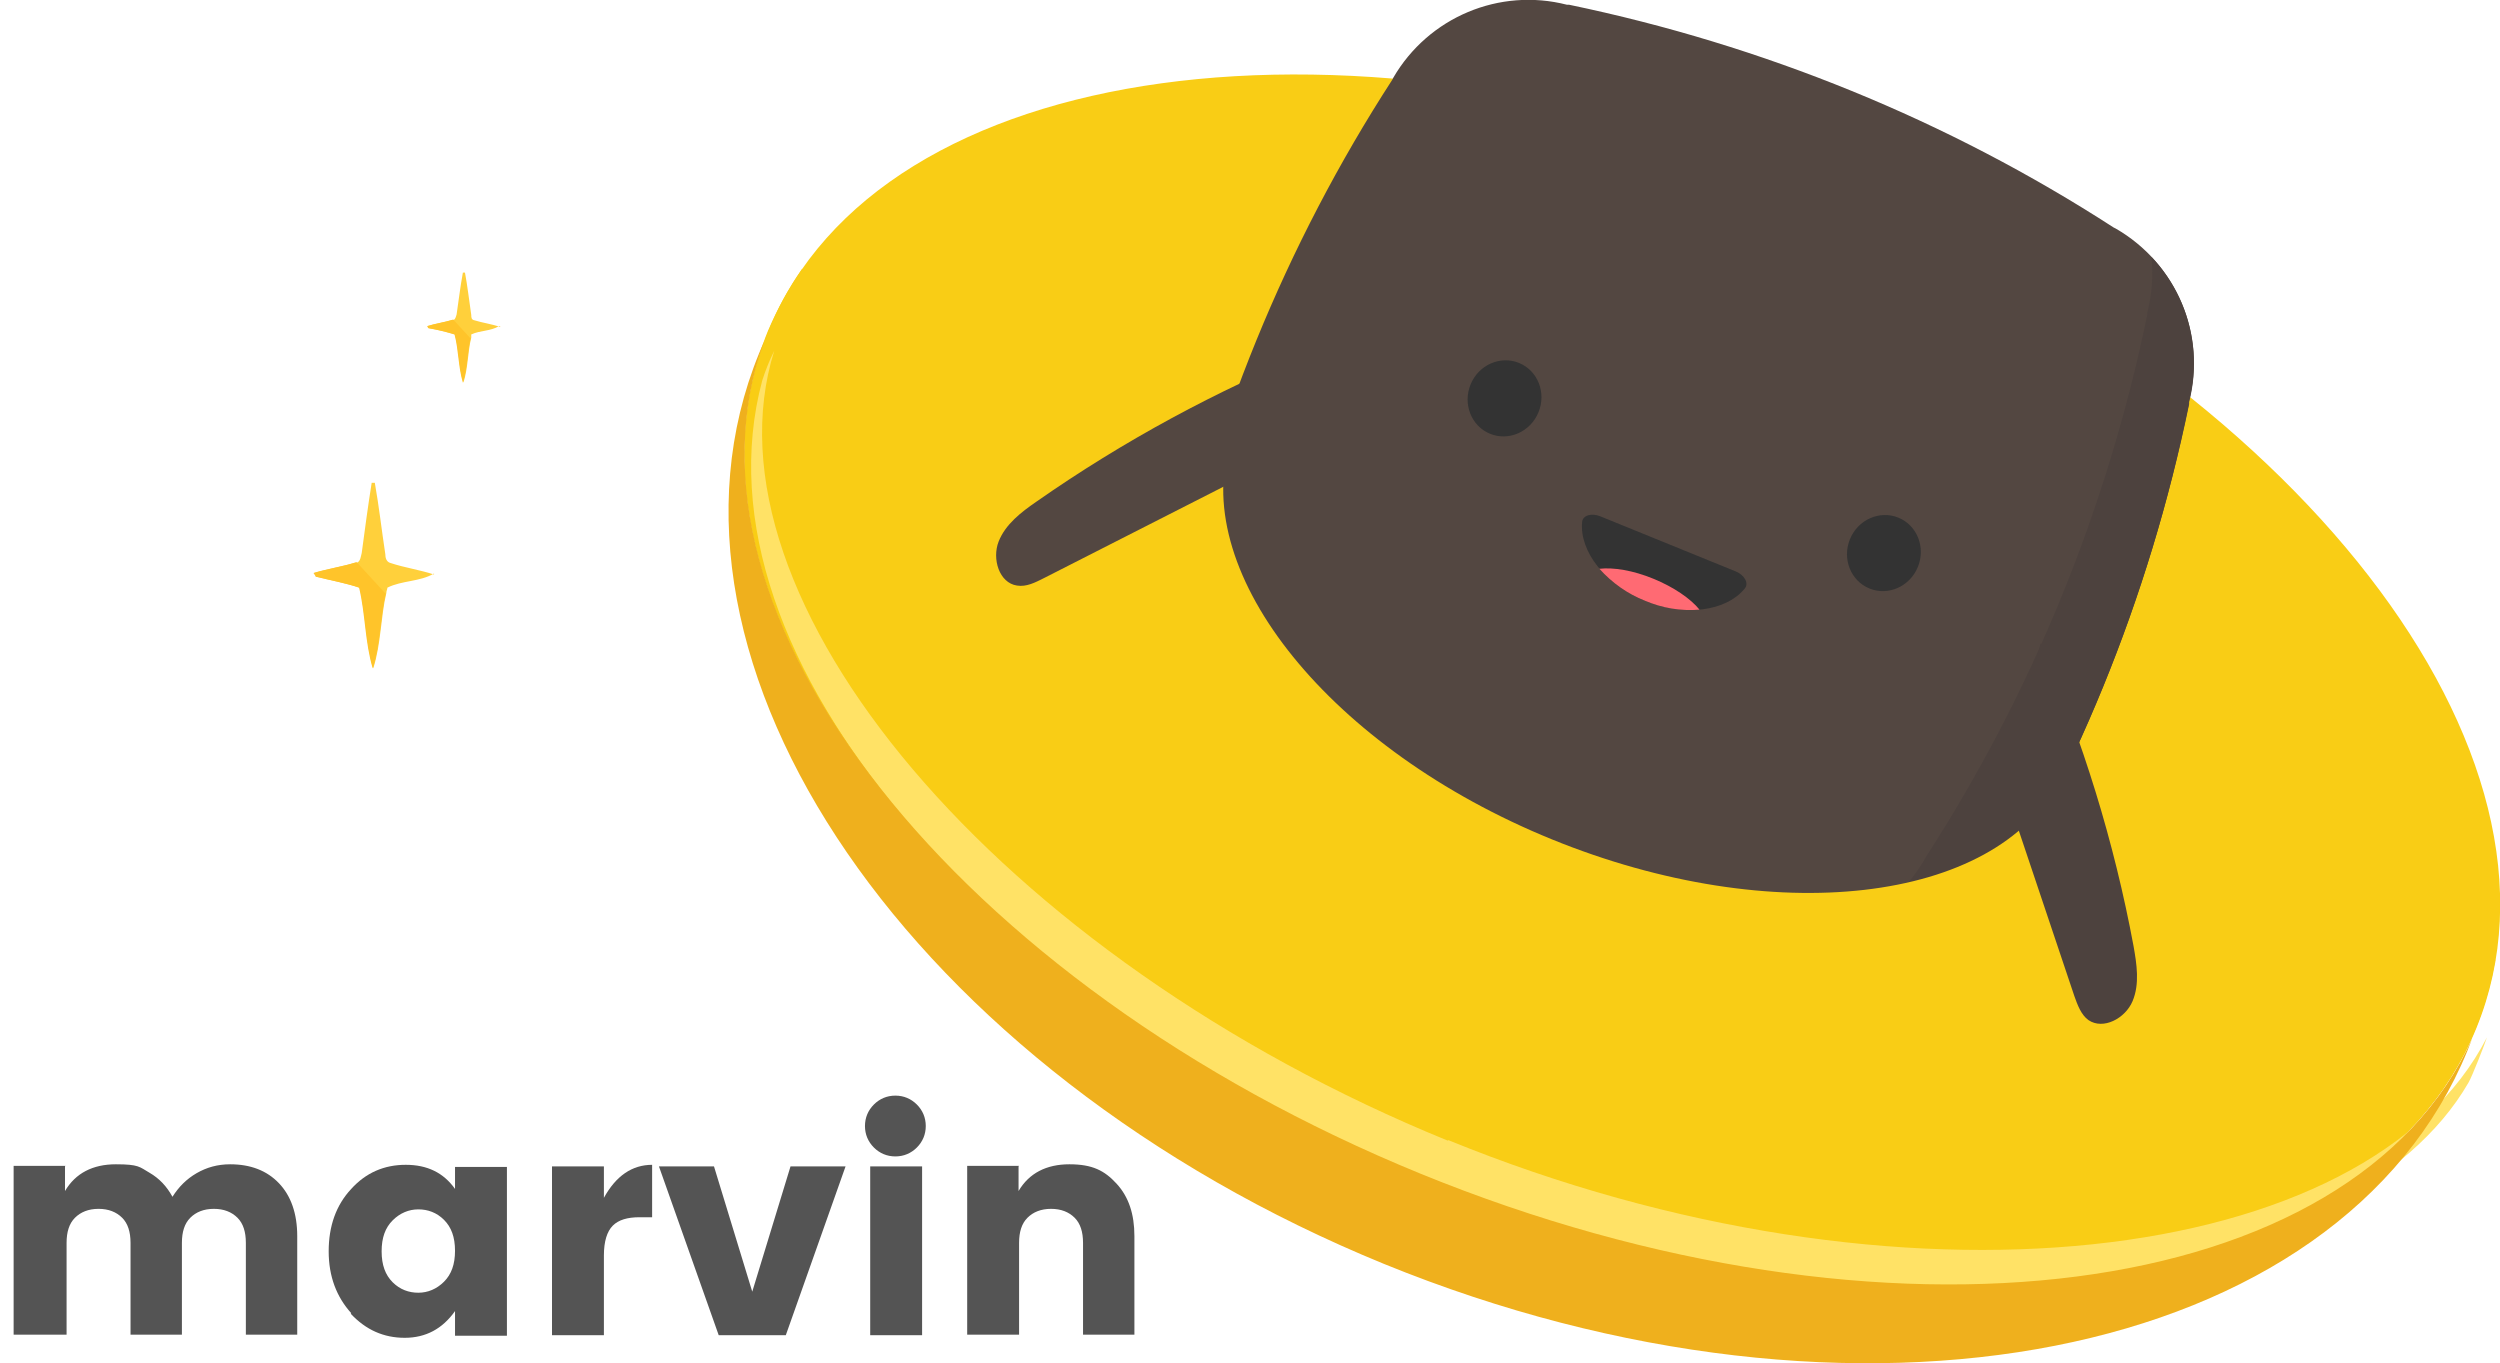 <svg xmlns="http://www.w3.org/2000/svg" xmlns:xlink="http://www.w3.org/1999/xlink" id="Layer_1" data-name="Layer 1" viewBox="0 0 476.9 260"><defs><style>      .cls-1 {        fill: #333;      }      .cls-1, .cls-2, .cls-3, .cls-4, .cls-5, .cls-6, .cls-7, .cls-8, .cls-9, .cls-10, .cls-11 {        stroke-width: 0px;      }      .cls-2 {        fill: #ffe266;      }      .cls-3 {        fill: #545454;      }      .cls-4 {        fill: url(#linear-gradient);      }      .cls-5 {        fill: url(#radial-gradient);      }      .cls-6 {        fill: #ffd03b;      }      .cls-7 {        fill: #534741;      }      .cls-8 {        fill: #f9cd15;      }      .cls-9 {        fill: #4d423e;      }      .cls-10 {        fill: #efb01d;      }      .cls-11 {        fill: #ffc42a;      }    </style><radialGradient id="radial-gradient" cx="287.8" cy="-418.3" fx="287.8" fy="-418.3" r="90.7" gradientTransform="translate(0 262) scale(1 -1)" gradientUnits="userSpaceOnUse"><stop offset="0" stop-color="#63554e"></stop><stop offset=".5" stop-color="#5e514a"></stop><stop offset="1" stop-color="#534741"></stop></radialGradient><linearGradient id="linear-gradient" x1="355.2" y1="-170.3" x2="355.2" y2="-165.7" gradientTransform="translate(-39.2 133.4) rotate(22.2) scale(.9 1)" gradientUnits="userSpaceOnUse"><stop offset="0" stop-color="#ff9ca1"></stop><stop offset="0" stop-color="#ff9096"></stop><stop offset=".2" stop-color="#ff7f86"></stop><stop offset=".3" stop-color="#ff737b"></stop><stop offset=".5" stop-color="#ff6c75"></stop><stop offset="1" stop-color="#ff6a73"></stop></linearGradient></defs><path class="cls-8" d="M348,35.3C258-1.4,167.8,11,146.6,63.1c-21.3,52.1,34.4,124.1,124.4,160.8,90,36.7,180.2,24.3,201.4-27.8,21.3-52.1-34.5-124.1-124.4-160.8h0ZM296,160.1c-43.7-17.8-70.8-52.8-60.5-78.1,10.3-25.3,54.1-31.4,97.9-13.5,43.7,17.8,70.8,52.9,60.5,78.1-10.3,25.3-54.2,31.3-97.9,13.5Z"></path><path class="cls-5" d="M375.1,181c-6.7,11.5-20.2,17.2-33.1,13.9h-.4c-37-7.7-72.2-22.1-103.9-42.5l-.4-.2c-11.6-6.7-17.3-20.2-14-33.1v-.4c7.6-36.8,21.9-72,42.3-103.5l.2-.4c6.7-11.5,20.2-17.2,33.1-13.9h.4c37,7.7,72.2,22,103.9,42.5l.4.2c11.6,6.7,17.3,20.2,14,33.1v.4c-7.6,36.8-21.9,72-42.3,103.5l-.2.4Z"></path><path class="cls-9" d="M417.5,77.2v-.4c2.7-10.1-.2-20.5-7.1-27.8.4,3.6.1,7.2-.8,10.7v.4c-7.6,36.8-21.9,72-42.3,103.5l-.2.4c-6.7,11.5-20.2,17.2-33.1,13.9h-.4c-37-7.7-72.2-22-103.9-42.5l-.4-.2c-2.5-1.4-4.8-3.2-6.8-5.3,1.1,9.5,6.6,17.8,14.7,22.4l.4.2c31.7,20.5,66.9,34.8,103.9,42.4h.4c13,3.5,26.5-2.2,33.1-13.7l.2-.4c20.4-31.5,34.8-66.7,42.3-103.5h0Z"></path><path class="cls-8" d="M392.7,149.1c-12.1,23.2-54.5,28.2-96.7,11-42.2-17.2-68.9-50.5-61.4-75.5l-81.6-33.3c-2.6,3.7-4.7,7.6-6.5,11.8-21.3,52.1,34.4,124.1,124.4,160.8s180.2,24.3,201.4-27.8c1.7-4.2,2.9-8.5,3.7-13l-83.4-34h.1Z"></path><path class="cls-9" d="M389.3,122.8c8,18.4,14,37.8,17.7,57.7.6,3.4,1.2,7.2-.2,10.5s-5.6,5.5-8.4,3.6c-1.4-1-2.1-2.9-2.7-4.6l-13.8-41.1,7.3-25.9v-.2Z"></path><path class="cls-7" d="M250.7,66.9c-18.6,7.6-36.4,17.2-53,28.8-2.9,2-5.9,4.3-7.2,7.6-1.3,3.3.1,7.9,3.5,8.4,1.8.3,3.5-.6,5.1-1.4l38.7-19.7s12.9-23.7,12.9-23.7Z"></path><path class="cls-1" d="M331.1,109c1.7.7,2.6,2.3,1.7,3.3-3.5,4.3-11.4,5.4-19,2.3s-12.5-9.4-12-15c.1-1.3,1.8-1.8,3.5-1.1,0,0,25.8,10.5,25.8,10.5Z"></path><ellipse class="cls-1" cx="359.4" cy="105.5" rx="7.3" ry="7" transform="translate(125.9 398.4) rotate(-67.8)"></ellipse><ellipse class="cls-1" cx="287" cy="76" rx="7.3" ry="7" transform="translate(108.2 313) rotate(-67.8)"></ellipse><path class="cls-4" d="M313.8,114.6c3.3,1.4,6.8,2,10.4,1.7-1.7-2.1-4.9-4.3-8.8-5.9s-7.6-2.2-10.3-1.9c2.4,2.7,5.4,4.8,8.7,6.1h0Z"></path><path class="cls-8" d="M443.8,131.7s14.6,26.9,2.2,55.3c-18.1-5.8-18.5-52.3-18.5-52.3l16.3-3Z"></path><path class="cls-2" d="M276.2,217.6c-86-35.1-143.3-103.5-128.5-150.7-.9,1.8-1.7,3.8-2.3,5.7-14.2,53.1,44.7,119.4,127.7,152.8,88.6,35.7,175.5,19.8,197.8-18.9.7-1.2,3.1-7.3,3.5-8.6-22.5,44-112.1,54.7-198.1,19.6h-.1Z"></path><path class="cls-10" d="M271,223.9c-88.8-36.3-144.3-106.9-125.2-158.8-.3.7-.7,1.5-1,2.3-24.2,59.2,29.2,136.9,119.2,173.7,90,36.7,182.5,18.5,206.7-40.7.3-.8.6-1.5.9-2.3-22.7,50.4-111.7,62.1-200.6,25.8h0Z"></path><g><g id="_ffd35bff" data-name=" ffd35bff"><path class="cls-6" d="M82.8,109.4c-2.7,1.6-6.1,1.3-8.9,2.7,0,.3-.2.6-.2,1-1.1,4.7-1,9.7-2.5,14.4-1.5-5-1.4-10.4-2.6-15.4-2.7-.9-5.5-1.4-8.3-2.1,0-.2-.3-.5-.4-.7,2.7-.8,5.4-1.2,8-2,0,0,.2,0,.3,0,.6-.4.6-1.1.8-1.8.6-4.5,1.2-9,1.9-13.4h.6c.8,4.5,1.3,9,2,13.6,0,.7.2,1.5,1,1.7,2.7.9,5.6,1.3,8.3,2.2h0Z"></path></g><path class="cls-11" d="M73.6,113.1c-1.1,4.7-1,9.7-2.5,14.4-1.5-5-1.4-10.4-2.6-15.4-2.7-.9-5.5-1.4-8.3-2.1,0-.2-.3-.5-.4-.7,2.7-.8,5.4-1.2,8-2,0,0,.2,0,.3,0l5.5,6h0Z"></path></g><g><g id="_ffd35bff-2" data-name=" ffd35bff-2"><path class="cls-6" d="M95.2,62.2c-1.6,1-3.6.8-5.3,1.6,0,.2,0,.4,0,.6-.7,2.8-.6,5.8-1.5,8.6-.9-3-.8-6.2-1.6-9.2-1.6-.5-3.3-.9-5-1.2,0,0-.2-.3-.2-.4,1.6-.5,3.2-.7,4.8-1.2h.2c.3-.2.4-.7.5-1,.4-2.7.7-5.3,1.2-8h.4c.5,2.7.8,5.4,1.2,8.1,0,.4,0,.9.6,1,1.6.5,3.3.7,5,1.3l-.2-.2Z"></path></g><path class="cls-11" d="M89.8,64.4c-.7,2.8-.6,5.8-1.5,8.6-.9-3-.8-6.2-1.6-9.2-1.6-.5-3.3-.9-5-1.2,0,0-.2-.3-.2-.4,1.6-.5,3.2-.7,4.8-1.2h.2l3.3,3.6v-.2Z"></path></g><g><path class="cls-3" d="M12.4,222.5v4.7c2-3.4,5.3-5.1,9.7-5.1s4.5.5,6.4,1.6c1.9,1.1,3.3,2.6,4.4,4.6,1.2-1.9,2.7-3.4,4.6-4.5,1.9-1.1,4-1.7,6.4-1.7,3.9,0,7,1.2,9.3,3.6s3.5,5.8,3.5,10.1v18.8h-9.8v-17.5c0-2.1-.5-3.7-1.6-4.8-1.1-1.1-2.6-1.7-4.5-1.7s-3.4.6-4.5,1.7c-1.1,1.1-1.6,2.7-1.6,4.8v17.5h-9.8v-17.5c0-2.1-.5-3.7-1.6-4.8-1.1-1.1-2.6-1.7-4.5-1.7s-3.4.6-4.5,1.7c-1.1,1.1-1.6,2.7-1.6,4.8v17.5H2.6v-32.2h9.9Z"></path><path class="cls-3" d="M67,250.5c-2.8-3.1-4.3-7-4.3-11.8s1.4-8.8,4.3-11.9c2.8-3.1,6.3-4.6,10.4-4.6s7.2,1.5,9.4,4.6v-4.2h9.9v32.2h-9.9v-4.7c-2.4,3.4-5.6,5.1-9.6,5.1s-7.4-1.5-10.3-4.6ZM84.7,244.5c1.4-1.4,2.1-3.3,2.1-5.9s-.7-4.5-2.1-5.9c-1.4-1.4-3.1-2-4.9-2s-3.5.7-4.9,2.1c-1.4,1.4-2.1,3.3-2.1,5.9s.7,4.5,2.1,5.9c1.4,1.4,3.1,2,4.9,2s3.5-.7,4.9-2.1Z"></path><path class="cls-3" d="M115.2,222.5v6c2.3-4.2,5.4-6.3,9.2-6.3v10h-2.4c-2.3,0-4,.5-5.1,1.6-1.1,1.1-1.7,3-1.7,5.7v15.2h-9.9v-32.2h9.9Z"></path><path class="cls-3" d="M125.7,222.5h10.5l7.3,23.9,7.3-23.9h10.5l-11.4,32.2h-12.8l-11.4-32.2Z"></path><path class="cls-3" d="M174.9,218.9c-1.1,1.1-2.5,1.7-4.1,1.7s-3-.6-4.1-1.7c-1.1-1.1-1.7-2.5-1.7-4.1s.6-3,1.7-4.1c1.1-1.1,2.5-1.7,4.1-1.7s3,.6,4.1,1.7c1.1,1.1,1.7,2.5,1.7,4.1s-.6,3-1.7,4.1ZM166,254.7v-32.2h9.9v32.2h-9.9Z"></path><path class="cls-3" d="M194.3,222.5v4.7c2-3.4,5.3-5.1,9.7-5.1s6.7,1.2,9,3.7c2.3,2.5,3.4,5.8,3.4,10v18.8h-9.8v-17.5c0-2.1-.5-3.7-1.6-4.8-1.1-1.1-2.6-1.7-4.5-1.7s-3.4.6-4.5,1.7c-1.1,1.1-1.6,2.7-1.6,4.8v17.5h-9.9v-32.2h9.9Z"></path></g></svg>